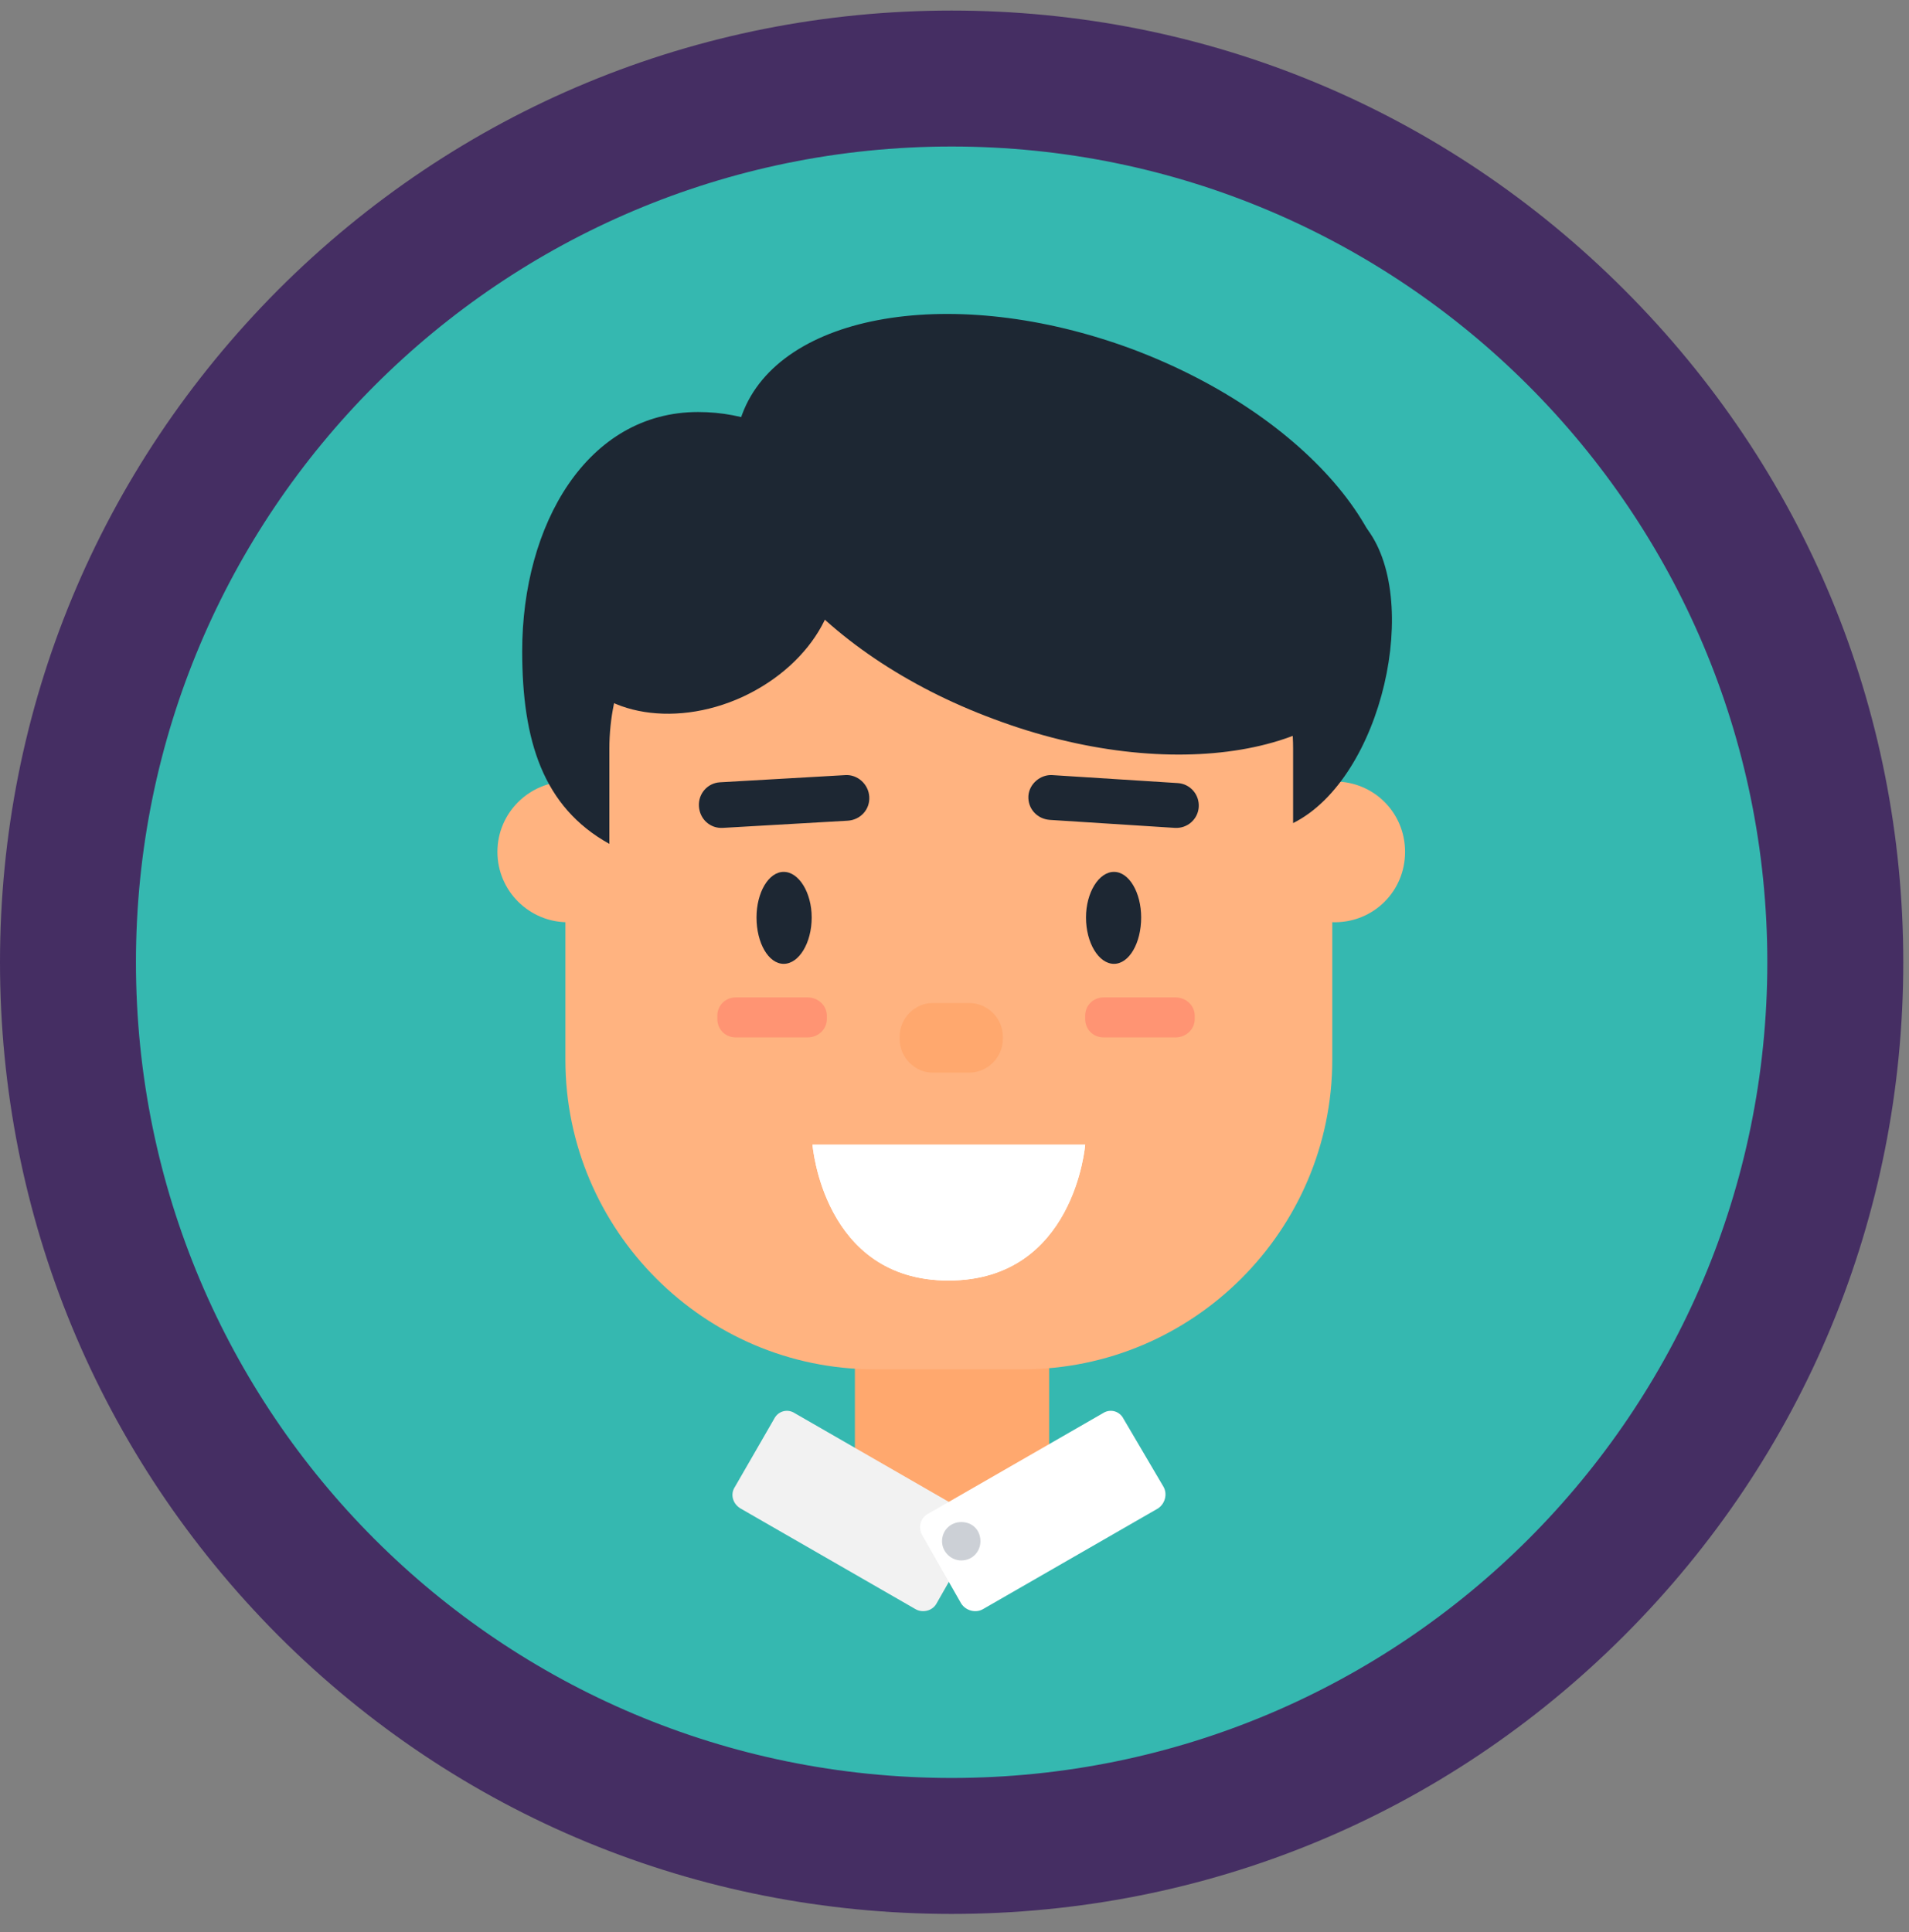 <svg width="83" height="84" viewBox="0 0 83 84" fill="none" xmlns="http://www.w3.org/2000/svg">
<rect x="0" y="0" width="83" height="84" fill="#808080" stroke="none"/>
<path d="M41.375 80.255C20.166 80.255 2.955 63.044 2.955 41.835C2.955 20.66 20.166 3.415 41.375 3.415C62.55 3.415 79.795 20.66 79.795 41.835C79.795 63.044 62.55 80.255 41.375 80.255Z" fill="#35B8B0"/>
<path fill-rule="evenodd" clip-rule="evenodd" d="M70.616 12.594C78.439 20.417 82.751 30.778 82.751 41.835C82.751 52.891 78.439 63.287 70.616 71.11C62.793 78.933 52.432 83.21 41.375 83.21C30.319 83.21 19.923 78.933 12.1 71.11C4.311 63.287 0 52.891 0 41.835C0 30.778 4.311 20.417 12.1 12.594C19.923 4.771 30.319 0.459 41.375 0.459C52.432 0.459 62.793 4.771 70.616 12.594ZM5.911 41.835C5.911 61.444 21.766 77.299 41.375 77.299C60.951 77.299 76.84 61.444 76.84 41.835C76.84 22.259 60.951 6.37 41.375 6.37C21.766 6.37 5.911 22.259 5.911 41.835Z" fill="#452E63"/>
<path d="M41.41 68.746C39.081 68.746 37.169 66.868 37.169 64.539V57.655C37.169 57.272 37.481 56.959 37.864 56.959H44.957C45.339 56.959 45.617 57.272 45.617 57.655V64.539C45.617 66.868 43.74 68.746 41.41 68.746Z" fill="#FFA86E"/>
<path d="M27.781 37.036C27.781 38.74 26.39 40.096 24.686 40.096C23.017 40.096 21.627 38.74 21.627 37.036C21.627 35.333 23.017 33.977 24.686 33.977C26.39 33.977 27.781 35.333 27.781 37.036Z" fill="#FFB380"/>
<path d="M61.09 37.036C61.09 38.74 59.734 40.096 58.03 40.096C56.326 40.096 54.97 38.74 54.97 37.036C54.97 35.333 56.326 33.977 58.03 33.977C59.734 33.977 61.09 35.333 61.09 37.036Z" fill="#FFB380"/>
<path d="M44.47 59.532H38.003C30.632 59.532 24.582 53.482 24.582 46.077V30.465C24.582 25.111 28.963 20.695 34.352 20.695H48.155C53.51 20.695 57.925 25.111 57.925 30.465V46.077C57.925 53.482 51.876 59.532 44.47 59.532Z" fill="#FFB380"/>
<path d="M35.291 39.888C35.291 41 34.735 41.904 34.074 41.904C33.413 41.904 32.892 41 32.892 39.888C32.892 38.81 33.413 37.906 34.074 37.906C34.735 37.906 35.291 38.81 35.291 39.888Z" fill="#1D2733"/>
<path d="M49.616 39.888C49.616 41 49.094 41.904 48.434 41.904C47.773 41.904 47.217 41 47.217 39.888C47.217 38.81 47.773 37.906 48.434 37.906C49.094 37.906 49.616 38.81 49.616 39.888Z" fill="#1D2733"/>
<path d="M36.855 35.681L31.431 35.993C30.875 36.028 30.423 35.611 30.388 35.055C30.354 34.498 30.771 34.046 31.292 34.012L36.751 33.699C37.273 33.664 37.759 34.081 37.794 34.637C37.829 35.194 37.412 35.646 36.855 35.681Z" fill="#1D2733"/>
<path d="M51.076 35.993L45.652 35.646C45.096 35.611 44.679 35.159 44.713 34.603C44.748 34.081 45.235 33.664 45.757 33.699L51.215 34.046C51.737 34.081 52.154 34.533 52.119 35.089C52.084 35.611 51.633 36.028 51.076 35.993Z" fill="#1D2733"/>
<path d="M47.182 49.762C47.182 49.762 46.73 55.673 41.236 55.673C35.778 55.673 35.326 49.762 35.326 49.762H40.958H47.182Z" fill="white"/>
<path d="M47.182 49.762C47.182 49.762 46.73 55.673 41.236 55.673C35.778 55.673 35.326 49.762 35.326 49.762H40.958H47.182Z" fill="white"/>
<path d="M42.14 46.633H40.541C39.776 46.633 39.115 45.972 39.115 45.172V45.068C39.115 44.269 39.776 43.608 40.541 43.608H42.14C42.94 43.608 43.601 44.269 43.601 45.068V45.172C43.601 45.972 42.94 46.633 42.14 46.633Z" fill="#FFA86E"/>
<path d="M47.182 44.303V44.164C47.182 43.712 47.53 43.364 47.982 43.364H51.111C51.563 43.364 51.945 43.712 51.945 44.164V44.303C51.945 44.755 51.563 45.103 51.111 45.103H47.982C47.53 45.103 47.182 44.755 47.182 44.303Z" fill="#FF9473"/>
<path d="M31.188 44.303V44.164C31.188 43.712 31.536 43.364 31.988 43.364H35.117C35.569 43.364 35.951 43.712 35.951 44.164V44.303C35.951 44.755 35.569 45.103 35.117 45.103H31.988C31.536 45.103 31.188 44.755 31.188 44.303Z" fill="#FF9473"/>
<path d="M44.887 15.271C38.872 15.271 37.725 14.958 35.743 19.965C34.248 18.678 32.405 17.913 30.354 17.913C25.521 17.913 22.704 22.816 22.704 28.309C22.704 32.203 23.608 35.089 26.494 36.689V32.551C26.494 27.197 30.91 22.816 36.264 22.816H46.452C51.841 22.816 56.222 27.197 56.222 32.551V35.785C60.116 33.838 61.855 25.945 59.351 22.885C56.883 19.791 52.675 15.271 44.887 15.271Z" fill="#1D2733"/>
<path d="M60.151 28.414C58.517 32.864 50.902 34.151 43.218 31.265C35.499 28.414 30.597 22.468 32.266 18.018C33.9 13.602 41.48 12.316 49.198 15.167C56.917 18.052 61.82 23.963 60.151 28.414Z" fill="#1D2733"/>
<path d="M36.021 23.511C37.064 25.806 35.43 28.831 32.301 30.291C29.206 31.717 25.799 31.021 24.721 28.727C23.678 26.397 25.312 23.372 28.441 21.947C31.536 20.486 34.943 21.182 36.021 23.511Z" fill="#1D2733"/>
<path d="M35.256 64.643C35.256 66.556 38.003 68.12 41.41 68.12C44.818 68.12 47.564 66.556 47.564 64.643C47.564 64.481 47.541 64.33 47.495 64.191H35.291C35.268 64.33 35.256 64.481 35.256 64.643Z" fill="#FFA86E"/>
<path d="M39.811 69.963L32.196 65.582C31.849 65.373 31.744 64.956 31.953 64.643L33.657 61.688C33.831 61.34 34.248 61.236 34.561 61.444L42.175 65.826C42.488 65.999 42.627 66.416 42.419 66.73L40.715 69.72C40.541 70.032 40.124 70.137 39.811 69.963Z" fill="#F2F2F2"/>
<path d="M42.731 69.963L50.346 65.582C50.659 65.373 50.763 64.956 50.589 64.643L48.851 61.688C48.677 61.34 48.26 61.236 47.947 61.444L40.332 65.826C40.019 65.999 39.915 66.416 40.089 66.73L41.793 69.72C42.001 70.032 42.418 70.137 42.731 69.963Z" fill="white"/>
<path d="M42.627 67.008C42.627 67.46 42.279 67.842 41.793 67.842C41.341 67.842 40.958 67.46 40.958 67.008C40.958 66.521 41.341 66.173 41.793 66.173C42.279 66.173 42.627 66.521 42.627 67.008Z" fill="#CCD0D6"/>
</svg>
